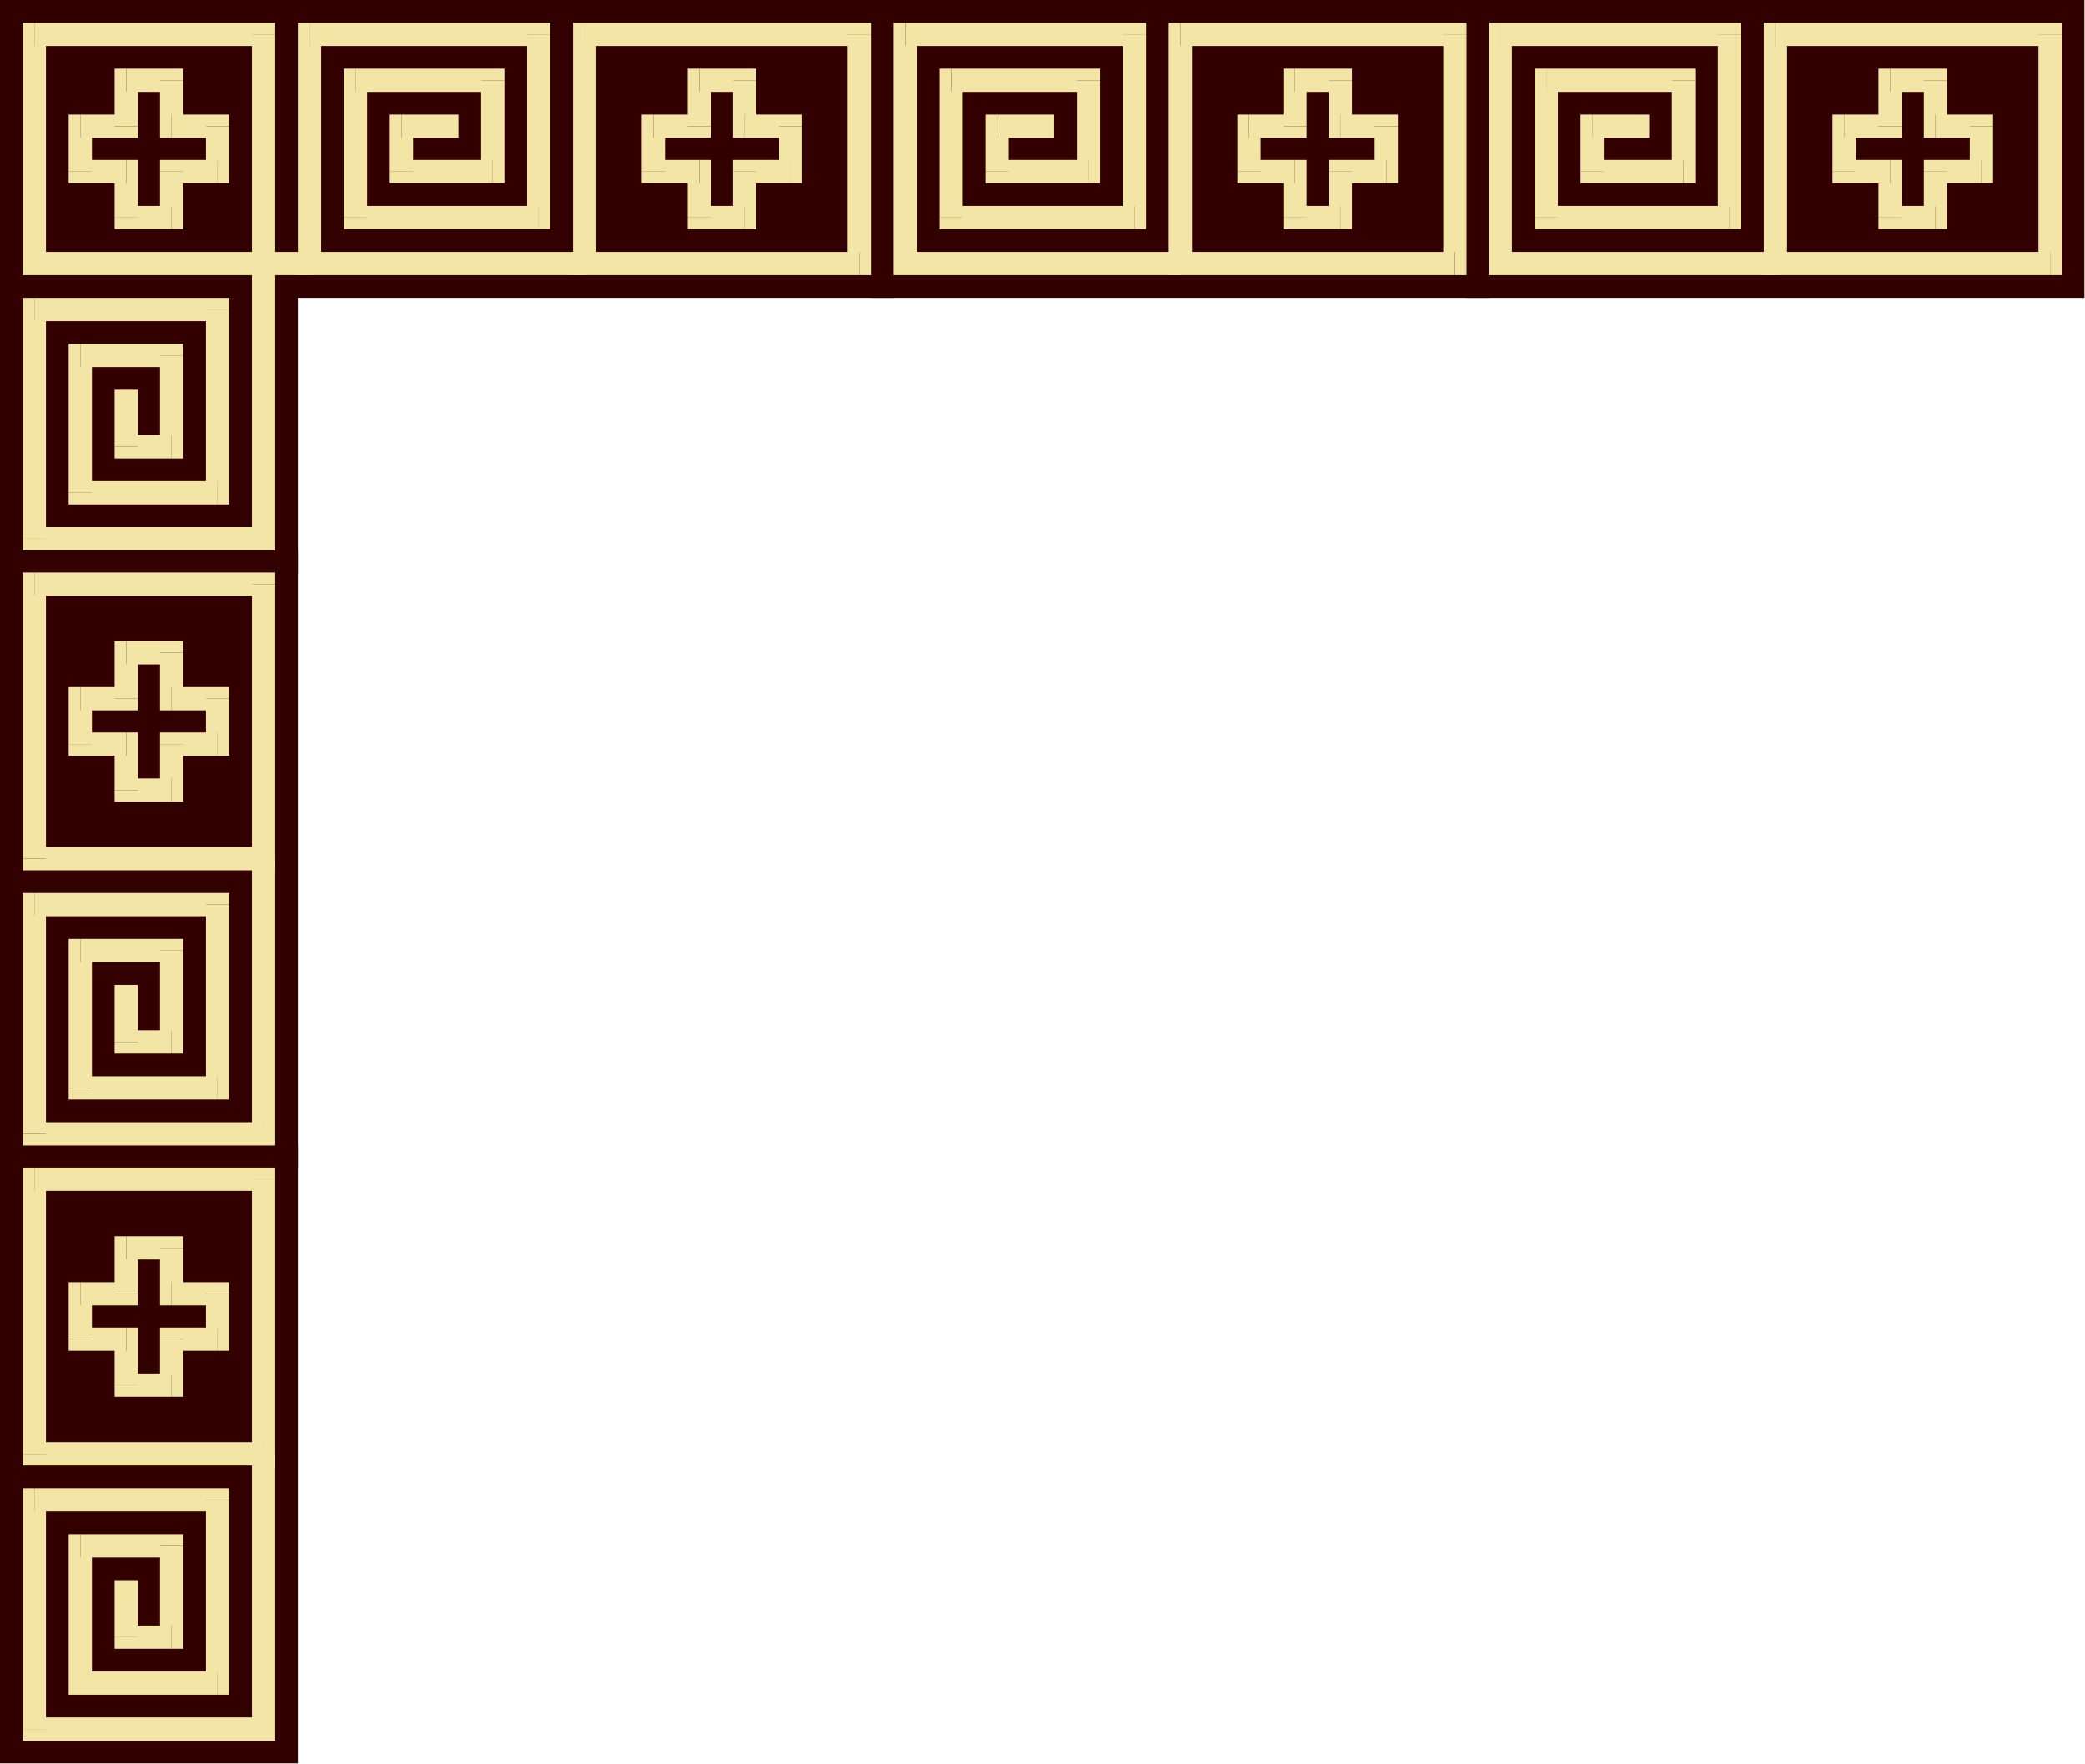 <?xml version="1.0" encoding="UTF-8" standalone="no"?>
<svg
   xmlns:dc="http://purl.org/dc/elements/1.1/"
   xmlns:cc="http://creativecommons.org/ns#"
   xmlns:rdf="http://www.w3.org/1999/02/22-rdf-syntax-ns#"
   xmlns:svg="http://www.w3.org/2000/svg"
   xmlns="http://www.w3.org/2000/svg"
   xmlns:sodipodi="http://sodipodi.sourceforge.net/DTD/sodipodi-0.dtd"
   xmlns:inkscape="http://www.inkscape.org/namespaces/inkscape"
   version="1.0"
   width="91.034mm"
   height="77.013mm"
   id="svg343"
   sodipodi:docname="BBL00176.WMF">
  <sodipodi:namedview
     pagecolor="#ffffff"
     bordercolor="#666666"
     borderopacity="1"
     objecttolerance="10"
     gridtolerance="10"
     guidetolerance="10"
     inkscape:pageopacity="0"
     inkscape:pageshadow="2"
     inkscape:window-width="640"
     inkscape:window-height="480"
     id="namedview345" />
  <defs
     id="defs3">
    <pattern
       id="WMFhbasepattern"
       patternUnits="userSpaceOnUse"
       width="6"
       height="6"
       x="0"
       y="0" />
  </defs>
  <path
     style="fill:#330000;fill-rule:evenodd;fill-opacity:1;stroke:none;"
     d="  M 45.408,0   L 147.456,0   L 147.456,49.152   L 45.408,49.152   L 45.408,0  z "
     id="path5" />
  <path
     style="fill:#330000;fill-rule:evenodd;fill-opacity:1;stroke:none;"
     d="  M 143.712,0   L 245.76,0   L 245.76,49.152   L 143.712,49.152   L 143.712,0  z "
     id="path7" />
  <path
     style="fill:#330000;fill-rule:evenodd;fill-opacity:1;stroke:none;"
     d="  M 241.92,0   L 343.968,0   L 343.968,49.152   L 241.92,49.152   L 241.92,0  z "
     id="path9" />
  <path
     style="fill:#330000;fill-rule:evenodd;fill-opacity:1;stroke:none;"
     d="  M 0,290.976   L 0,188.928   L 49.152,188.928   L 49.152,290.976   L 0,290.976  z "
     id="path11" />
  <path
     style="fill:#330000;fill-rule:evenodd;fill-opacity:1;stroke:none;"
     d="  M 0,192.768   L 0,90.72   L 49.152,90.72   L 49.152,192.768   L 0,192.768  z "
     id="path13" />
  <path
     style="fill:#330000;fill-rule:evenodd;fill-opacity:1;stroke:none;"
     d="  M 0,94.56   L 0,0   L 49.152,0   L 49.152,94.56   L 0,94.56  z "
     id="path15" />
  <path
     style="fill:#f2e5a5;fill-rule:nonzero;fill-opacity:1;stroke:none;"
     d="  M 49.152,43.488   L 51.072,45.408   L 96.48,45.408   L 96.48,41.568   L 51.072,41.568   L 52.992,43.488   L 49.152,43.488   L 49.152,45.408   L 51.072,45.408  z "
     id="path17" />
  <path
     style="fill:#f2e5a5;fill-rule:nonzero;fill-opacity:1;stroke:none;"
     d="  M 51.072,3.744   L 49.152,5.664   L 49.152,43.488   L 52.992,43.488   L 52.992,5.664   L 51.072,7.584   L 51.072,3.744   L 49.152,3.744   L 49.152,5.664  z "
     id="path19" />
  <path
     style="fill:#f2e5a5;fill-rule:nonzero;fill-opacity:1;stroke:none;"
     d="  M 90.816,5.664   L 88.896,3.744   L 51.072,3.744   L 51.072,7.584   L 88.896,7.584   L 86.976,5.664   L 90.816,5.664   L 90.816,3.744   L 88.896,3.744  z "
     id="path21" />
  <path
     style="fill:#f2e5a5;fill-rule:nonzero;fill-opacity:1;stroke:none;"
     d="  M 88.896,37.824   L 90.816,35.904   L 90.816,5.664   L 86.976,5.664   L 86.976,35.904   L 88.896,33.984   L 88.896,37.824   L 90.816,37.824   L 90.816,35.904  z "
     id="path23" />
  <path
     style="fill:#f2e5a5;fill-rule:nonzero;fill-opacity:1;stroke:none;"
     d="  M 56.736,35.904   L 58.656,37.824   L 88.896,37.824   L 88.896,33.984   L 58.656,33.984   L 60.576,35.904   L 56.736,35.904   L 56.736,37.824   L 58.656,37.824  z "
     id="path25" />
  <path
     style="fill:#f2e5a5;fill-rule:nonzero;fill-opacity:1;stroke:none;"
     d="  M 58.656,11.328   L 56.736,13.248   L 56.736,35.904   L 60.576,35.904   L 60.576,13.248   L 58.656,15.168   L 58.656,11.328   L 56.736,11.328   L 56.736,13.248  z "
     id="path27" />
  <path
     style="fill:#f2e5a5;fill-rule:nonzero;fill-opacity:1;stroke:none;"
     d="  M 83.232,13.248   L 81.312,11.328   L 58.656,11.328   L 58.656,15.168   L 81.312,15.168   L 79.392,13.248   L 83.232,13.248   L 83.232,11.328   L 81.312,11.328  z "
     id="path29" />
  <path
     style="fill:#f2e5a5;fill-rule:nonzero;fill-opacity:1;stroke:none;"
     d="  M 81.312,30.24   L 83.232,28.32   L 83.232,13.248   L 79.392,13.248   L 79.392,28.32   L 81.312,26.4   L 81.312,30.24   L 83.232,30.24   L 83.232,28.32  z "
     id="path31" />
  <path
     style="fill:#f2e5a5;fill-rule:nonzero;fill-opacity:1;stroke:none;"
     d="  M 64.32,28.32   L 66.24,30.24   L 81.312,30.24   L 81.312,26.4   L 66.24,26.4   L 68.16,28.32   L 64.32,28.32   L 64.32,30.24   L 66.24,30.24  z "
     id="path33" />
  <path
     style="fill:#f2e5a5;fill-rule:nonzero;fill-opacity:1;stroke:none;"
     d="  M 66.24,18.912   L 64.32,20.832   L 64.32,28.32   L 68.16,28.32   L 68.16,20.832   L 66.24,22.752   L 66.24,18.912   L 64.32,18.912   L 64.32,20.832  z "
     id="path35" />
  <path
     style="fill:#f2e5a5;fill-rule:nonzero;fill-opacity:1;stroke:none;"
     d="  M 75.648,20.832   L 75.648,18.912   L 66.24,18.912   L 66.24,22.752   L 75.648,22.752   L 75.648,20.832  z "
     id="path37" />
  <path
     style="fill:#f2e5a5;fill-rule:nonzero;fill-opacity:1;stroke:none;"
     d="  M 143.712,5.664   L 141.792,3.744   L 96.48,3.744   L 96.48,7.584   L 141.792,7.584   L 139.872,5.664   L 143.712,5.664   L 143.712,3.744   L 141.792,3.744  z "
     id="path39" />
  <path
     style="fill:#f2e5a5;fill-rule:nonzero;fill-opacity:1;stroke:none;"
     d="  M 141.792,45.408   L 143.712,43.488   L 143.712,5.664   L 139.872,5.664   L 139.872,43.488   L 141.792,41.568   L 141.792,45.408   L 143.712,45.408   L 143.712,43.488  z "
     id="path41" />
  <path
     style="fill:#f2e5a5;fill-rule:nonzero;fill-opacity:1;stroke:none;"
     d="  M 94.56,43.488   L 96.48,45.408   L 141.792,45.408   L 141.792,41.568   L 96.48,41.568   L 98.4,43.488   L 94.56,43.488   L 94.56,45.408   L 96.48,45.408  z "
     id="path43" />
  <path
     style="fill:#f2e5a5;fill-rule:nonzero;fill-opacity:1;stroke:none;"
     d="  M 96.48,3.744   L 94.56,5.664   L 94.56,43.488   L 98.4,43.488   L 98.4,5.664   L 96.48,7.584   L 96.48,3.744   L 94.56,3.744   L 94.56,5.664  z "
     id="path45" />
  <path
     style="fill:#f2e5a5;fill-rule:nonzero;fill-opacity:1;stroke:none;"
     d="  M 113.472,35.904   L 115.392,37.824   L 122.88,37.824   L 122.88,33.984   L 115.392,33.984   L 117.312,35.904   L 113.472,35.904   L 113.472,37.824   L 115.392,37.824  z "
     id="path47" />
  <path
     style="fill:#f2e5a5;fill-rule:nonzero;fill-opacity:1;stroke:none;"
     d="  M 115.392,30.24   L 113.472,28.32   L 113.472,35.904   L 117.312,35.904   L 117.312,28.32   L 115.392,26.4   L 117.312,28.32   L 117.312,26.4   L 115.392,26.4  z "
     id="path49" />
  <path
     style="fill:#f2e5a5;fill-rule:nonzero;fill-opacity:1;stroke:none;"
     d="  M 105.888,28.32   L 107.808,30.24   L 115.392,30.24   L 115.392,26.4   L 107.808,26.4   L 109.728,28.32   L 105.888,28.32   L 105.888,30.24   L 107.808,30.24  z "
     id="path51" />
  <path
     style="fill:#f2e5a5;fill-rule:nonzero;fill-opacity:1;stroke:none;"
     d="  M 107.808,18.912   L 105.888,20.832   L 105.888,28.32   L 109.728,28.32   L 109.728,20.832   L 107.808,22.752   L 107.808,18.912   L 105.888,18.912   L 105.888,20.832  z "
     id="path53" />
  <path
     style="fill:#f2e5a5;fill-rule:nonzero;fill-opacity:1;stroke:none;"
     d="  M 113.472,20.832   L 115.392,18.912   L 107.808,18.912   L 107.808,22.752   L 115.392,22.752   L 117.312,20.832   L 115.392,22.752   L 117.312,22.752   L 117.312,20.832  z "
     id="path55" />
  <path
     style="fill:#f2e5a5;fill-rule:nonzero;fill-opacity:1;stroke:none;"
     d="  M 115.392,11.328   L 113.472,13.248   L 113.472,20.832   L 117.312,20.832   L 117.312,13.248   L 115.392,15.168   L 115.392,11.328   L 113.472,11.328   L 113.472,13.248  z "
     id="path57" />
  <path
     style="fill:#f2e5a5;fill-rule:nonzero;fill-opacity:1;stroke:none;"
     d="  M 124.8,13.248   L 122.88,11.328   L 115.392,11.328   L 115.392,15.168   L 122.88,15.168   L 120.96,13.248   L 124.8,13.248   L 124.8,11.328   L 122.88,11.328  z "
     id="path59" />
  <path
     style="fill:#f2e5a5;fill-rule:nonzero;fill-opacity:1;stroke:none;"
     d="  M 122.88,18.912   L 124.8,20.832   L 124.8,13.248   L 120.96,13.248   L 120.96,20.832   L 122.88,22.752   L 120.96,20.832   L 120.96,22.752   L 122.88,22.752  z "
     id="path61" />
  <path
     style="fill:#f2e5a5;fill-rule:nonzero;fill-opacity:1;stroke:none;"
     d="  M 132.384,20.832   L 130.464,18.912   L 122.88,18.912   L 122.88,22.752   L 130.464,22.752   L 128.544,20.832   L 132.384,20.832   L 132.384,18.912   L 130.464,18.912  z "
     id="path63" />
  <path
     style="fill:#f2e5a5;fill-rule:nonzero;fill-opacity:1;stroke:none;"
     d="  M 130.464,30.24   L 132.384,28.32   L 132.384,20.832   L 128.544,20.832   L 128.544,28.32   L 130.464,26.4   L 130.464,30.24   L 132.384,30.24   L 132.384,28.32  z "
     id="path65" />
  <path
     style="fill:#f2e5a5;fill-rule:nonzero;fill-opacity:1;stroke:none;"
     d="  M 124.8,28.32   L 122.88,30.24   L 130.464,30.24   L 130.464,26.4   L 122.88,26.4   L 120.96,28.32   L 122.88,26.4   L 120.96,26.4   L 120.96,28.32  z "
     id="path67" />
  <path
     style="fill:#f2e5a5;fill-rule:nonzero;fill-opacity:1;stroke:none;"
     d="  M 122.88,37.824   L 124.8,35.904   L 124.8,28.32   L 120.96,28.32   L 120.96,35.904   L 122.88,33.984   L 122.88,37.824   L 124.8,37.824   L 124.8,35.904  z "
     id="path69" />
  <path
     style="fill:#f2e5a5;fill-rule:nonzero;fill-opacity:1;stroke:none;"
     d="  M 147.456,43.488   L 149.376,45.408   L 194.784,45.408   L 194.784,41.568   L 149.376,41.568   L 151.296,43.488   L 147.456,43.488   L 147.456,45.408   L 149.376,45.408  z "
     id="path71" />
  <path
     style="fill:#f2e5a5;fill-rule:nonzero;fill-opacity:1;stroke:none;"
     d="  M 149.376,3.744   L 147.456,5.664   L 147.456,43.488   L 151.296,43.488   L 151.296,5.664   L 149.376,7.584   L 149.376,3.744   L 147.456,3.744   L 147.456,5.664  z "
     id="path73" />
  <path
     style="fill:#f2e5a5;fill-rule:nonzero;fill-opacity:1;stroke:none;"
     d="  M 189.12,5.664   L 187.2,3.744   L 149.376,3.744   L 149.376,7.584   L 187.2,7.584   L 185.28,5.664   L 189.12,5.664   L 189.12,3.744   L 187.2,3.744  z "
     id="path75" />
  <path
     style="fill:#f2e5a5;fill-rule:nonzero;fill-opacity:1;stroke:none;"
     d="  M 187.2,37.824   L 189.12,35.904   L 189.12,5.664   L 185.28,5.664   L 185.28,35.904   L 187.2,33.984   L 187.2,37.824   L 189.12,37.824   L 189.12,35.904  z "
     id="path77" />
  <path
     style="fill:#f2e5a5;fill-rule:nonzero;fill-opacity:1;stroke:none;"
     d="  M 155.04,35.904   L 156.96,37.824   L 187.2,37.824   L 187.2,33.984   L 156.96,33.984   L 158.88,35.904   L 155.04,35.904   L 155.04,37.824   L 156.96,37.824  z "
     id="path79" />
  <path
     style="fill:#f2e5a5;fill-rule:nonzero;fill-opacity:1;stroke:none;"
     d="  M 156.96,11.328   L 155.04,13.248   L 155.04,35.904   L 158.88,35.904   L 158.88,13.248   L 156.96,15.168   L 156.96,11.328   L 155.04,11.328   L 155.04,13.248  z "
     id="path81" />
  <path
     style="fill:#f2e5a5;fill-rule:nonzero;fill-opacity:1;stroke:none;"
     d="  M 181.536,13.248   L 179.616,11.328   L 156.96,11.328   L 156.96,15.168   L 179.616,15.168   L 177.696,13.248   L 181.536,13.248   L 181.536,11.328   L 179.616,11.328  z "
     id="path83" />
  <path
     style="fill:#f2e5a5;fill-rule:nonzero;fill-opacity:1;stroke:none;"
     d="  M 179.616,30.24   L 181.536,28.32   L 181.536,13.248   L 177.696,13.248   L 177.696,28.32   L 179.616,26.4   L 179.616,30.24   L 181.536,30.24   L 181.536,28.32  z "
     id="path85" />
  <path
     style="fill:#f2e5a5;fill-rule:nonzero;fill-opacity:1;stroke:none;"
     d="  M 162.624,28.32   L 164.544,30.24   L 179.616,30.24   L 179.616,26.4   L 164.544,26.4   L 166.464,28.32   L 162.624,28.32   L 162.624,30.24   L 164.544,30.24  z "
     id="path87" />
  <path
     style="fill:#f2e5a5;fill-rule:nonzero;fill-opacity:1;stroke:none;"
     d="  M 164.544,18.912   L 162.624,20.832   L 162.624,28.32   L 166.464,28.32   L 166.464,20.832   L 164.544,22.752   L 164.544,18.912   L 162.624,18.912   L 162.624,20.832  z "
     id="path89" />
  <path
     style="fill:#f2e5a5;fill-rule:nonzero;fill-opacity:1;stroke:none;"
     d="  M 173.952,20.832   L 173.952,18.912   L 164.544,18.912   L 164.544,22.752   L 173.952,22.752   L 173.952,20.832  z "
     id="path91" />
  <path
     style="fill:#f2e5a5;fill-rule:nonzero;fill-opacity:1;stroke:none;"
     d="  M 242.016,5.664   L 240.096,3.744   L 194.784,3.744   L 194.784,7.584   L 240.096,7.584   L 238.176,5.664   L 242.016,5.664   L 242.016,3.744   L 240.096,3.744  z "
     id="path93" />
  <path
     style="fill:#f2e5a5;fill-rule:nonzero;fill-opacity:1;stroke:none;"
     d="  M 240.096,45.408   L 242.016,43.488   L 242.016,5.664   L 238.176,5.664   L 238.176,43.488   L 240.096,41.568   L 240.096,45.408   L 242.016,45.408   L 242.016,43.488  z "
     id="path95" />
  <path
     style="fill:#f2e5a5;fill-rule:nonzero;fill-opacity:1;stroke:none;"
     d="  M 192.864,43.488   L 194.784,45.408   L 240.096,45.408   L 240.096,41.568   L 194.784,41.568   L 196.704,43.488   L 192.864,43.488   L 192.864,45.408   L 194.784,45.408  z "
     id="path97" />
  <path
     style="fill:#f2e5a5;fill-rule:nonzero;fill-opacity:1;stroke:none;"
     d="  M 194.784,3.744   L 192.864,5.664   L 192.864,43.488   L 196.704,43.488   L 196.704,5.664   L 194.784,7.584   L 194.784,3.744   L 192.864,3.744   L 192.864,5.664  z "
     id="path99" />
  <path
     style="fill:#f2e5a5;fill-rule:nonzero;fill-opacity:1;stroke:none;"
     d="  M 211.776,35.904   L 213.696,37.824   L 221.184,37.824   L 221.184,33.984   L 213.696,33.984   L 215.616,35.904   L 211.776,35.904   L 211.776,37.824   L 213.696,37.824  z "
     id="path101" />
  <path
     style="fill:#f2e5a5;fill-rule:nonzero;fill-opacity:1;stroke:none;"
     d="  M 213.696,30.24   L 211.776,28.32   L 211.776,35.904   L 215.616,35.904   L 215.616,28.32   L 213.696,26.4   L 215.616,28.32   L 215.616,26.4   L 213.696,26.4  z "
     id="path103" />
  <path
     style="fill:#f2e5a5;fill-rule:nonzero;fill-opacity:1;stroke:none;"
     d="  M 204.192,28.32   L 206.112,30.24   L 213.696,30.24   L 213.696,26.4   L 206.112,26.4   L 208.032,28.32   L 204.192,28.32   L 204.192,30.24   L 206.112,30.24  z "
     id="path105" />
  <path
     style="fill:#f2e5a5;fill-rule:nonzero;fill-opacity:1;stroke:none;"
     d="  M 206.112,18.912   L 204.192,20.832   L 204.192,28.32   L 208.032,28.32   L 208.032,20.832   L 206.112,22.752   L 206.112,18.912   L 204.192,18.912   L 204.192,20.832  z "
     id="path107" />
  <path
     style="fill:#f2e5a5;fill-rule:nonzero;fill-opacity:1;stroke:none;"
     d="  M 211.776,20.832   L 213.696,18.912   L 206.112,18.912   L 206.112,22.752   L 213.696,22.752   L 215.616,20.832   L 213.696,22.752   L 215.616,22.752   L 215.616,20.832  z "
     id="path109" />
  <path
     style="fill:#f2e5a5;fill-rule:nonzero;fill-opacity:1;stroke:none;"
     d="  M 213.696,11.328   L 211.776,13.248   L 211.776,20.832   L 215.616,20.832   L 215.616,13.248   L 213.696,15.168   L 213.696,11.328   L 211.776,11.328   L 211.776,13.248  z "
     id="path111" />
  <path
     style="fill:#f2e5a5;fill-rule:nonzero;fill-opacity:1;stroke:none;"
     d="  M 223.104,13.248   L 221.184,11.328   L 213.696,11.328   L 213.696,15.168   L 221.184,15.168   L 219.264,13.248   L 223.104,13.248   L 223.104,11.328   L 221.184,11.328  z "
     id="path113" />
  <path
     style="fill:#f2e5a5;fill-rule:nonzero;fill-opacity:1;stroke:none;"
     d="  M 221.184,18.912   L 223.104,20.832   L 223.104,13.248   L 219.264,13.248   L 219.264,20.832   L 221.184,22.752   L 219.264,20.832   L 219.264,22.752   L 221.184,22.752  z "
     id="path115" />
  <path
     style="fill:#f2e5a5;fill-rule:nonzero;fill-opacity:1;stroke:none;"
     d="  M 230.688,20.832   L 228.768,18.912   L 221.184,18.912   L 221.184,22.752   L 228.768,22.752   L 226.848,20.832   L 230.688,20.832   L 230.688,18.912   L 228.768,18.912  z "
     id="path117" />
  <path
     style="fill:#f2e5a5;fill-rule:nonzero;fill-opacity:1;stroke:none;"
     d="  M 228.768,30.24   L 230.688,28.32   L 230.688,20.832   L 226.848,20.832   L 226.848,28.32   L 228.768,26.4   L 228.768,30.24   L 230.688,30.24   L 230.688,28.32  z "
     id="path119" />
  <path
     style="fill:#f2e5a5;fill-rule:nonzero;fill-opacity:1;stroke:none;"
     d="  M 223.104,28.32   L 221.184,30.24   L 228.768,30.24   L 228.768,26.4   L 221.184,26.4   L 219.264,28.32   L 221.184,26.4   L 219.264,26.4   L 219.264,28.32  z "
     id="path121" />
  <path
     style="fill:#f2e5a5;fill-rule:nonzero;fill-opacity:1;stroke:none;"
     d="  M 221.184,37.824   L 223.104,35.904   L 223.104,28.32   L 219.264,28.32   L 219.264,35.904   L 221.184,33.984   L 221.184,37.824   L 223.104,37.824   L 223.104,35.904  z "
     id="path123" />
  <path
     style="fill:#f2e5a5;fill-rule:nonzero;fill-opacity:1;stroke:none;"
     d="  M 245.664,43.488   L 247.584,45.408   L 292.992,45.408   L 292.992,41.568   L 247.584,41.568   L 249.504,43.488   L 245.664,43.488   L 245.664,45.408   L 247.584,45.408  z "
     id="path125" />
  <path
     style="fill:#f2e5a5;fill-rule:nonzero;fill-opacity:1;stroke:none;"
     d="  M 247.584,3.744   L 245.664,5.664   L 245.664,43.488   L 249.504,43.488   L 249.504,5.664   L 247.584,7.584   L 247.584,3.744   L 245.664,3.744   L 245.664,5.664  z "
     id="path127" />
  <path
     style="fill:#f2e5a5;fill-rule:nonzero;fill-opacity:1;stroke:none;"
     d="  M 287.328,5.664   L 285.408,3.744   L 247.584,3.744   L 247.584,7.584   L 285.408,7.584   L 283.488,5.664   L 287.328,5.664   L 287.328,3.744   L 285.408,3.744  z "
     id="path129" />
  <path
     style="fill:#f2e5a5;fill-rule:nonzero;fill-opacity:1;stroke:none;"
     d="  M 285.408,37.824   L 287.328,35.904   L 287.328,5.664   L 283.488,5.664   L 283.488,35.904   L 285.408,33.984   L 285.408,37.824   L 287.328,37.824   L 287.328,35.904  z "
     id="path131" />
  <path
     style="fill:#f2e5a5;fill-rule:nonzero;fill-opacity:1;stroke:none;"
     d="  M 253.248,35.904   L 255.168,37.824   L 285.408,37.824   L 285.408,33.984   L 255.168,33.984   L 257.088,35.904   L 253.248,35.904   L 253.248,37.824   L 255.168,37.824  z "
     id="path133" />
  <path
     style="fill:#f2e5a5;fill-rule:nonzero;fill-opacity:1;stroke:none;"
     d="  M 255.168,11.328   L 253.248,13.248   L 253.248,35.904   L 257.088,35.904   L 257.088,13.248   L 255.168,15.168   L 255.168,11.328   L 253.248,11.328   L 253.248,13.248  z "
     id="path135" />
  <path
     style="fill:#f2e5a5;fill-rule:nonzero;fill-opacity:1;stroke:none;"
     d="  M 279.744,13.248   L 277.824,11.328   L 255.168,11.328   L 255.168,15.168   L 277.824,15.168   L 275.904,13.248   L 279.744,13.248   L 279.744,11.328   L 277.824,11.328  z "
     id="path137" />
  <path
     style="fill:#f2e5a5;fill-rule:nonzero;fill-opacity:1;stroke:none;"
     d="  M 277.824,30.24   L 279.744,28.32   L 279.744,13.248   L 275.904,13.248   L 275.904,28.32   L 277.824,26.4   L 277.824,30.24   L 279.744,30.24   L 279.744,28.32  z "
     id="path139" />
  <path
     style="fill:#f2e5a5;fill-rule:nonzero;fill-opacity:1;stroke:none;"
     d="  M 260.832,28.32   L 262.752,30.24   L 277.824,30.24   L 277.824,26.4   L 262.752,26.4   L 264.672,28.32   L 260.832,28.32   L 260.832,30.24   L 262.752,30.24  z "
     id="path141" />
  <path
     style="fill:#f2e5a5;fill-rule:nonzero;fill-opacity:1;stroke:none;"
     d="  M 262.752,18.912   L 260.832,20.832   L 260.832,28.32   L 264.672,28.32   L 264.672,20.832   L 262.752,22.752   L 262.752,18.912   L 260.832,18.912   L 260.832,20.832  z "
     id="path143" />
  <path
     style="fill:#f2e5a5;fill-rule:nonzero;fill-opacity:1;stroke:none;"
     d="  M 272.16,20.832   L 272.16,18.912   L 262.752,18.912   L 262.752,22.752   L 272.16,22.752   L 272.16,20.832  z "
     id="path145" />
  <path
     style="fill:#f2e5a5;fill-rule:nonzero;fill-opacity:1;stroke:none;"
     d="  M 340.224,5.664   L 338.304,3.744   L 292.992,3.744   L 292.992,7.584   L 338.304,7.584   L 336.384,5.664   L 340.224,5.664   L 340.224,3.744   L 338.304,3.744  z "
     id="path147" />
  <path
     style="fill:#f2e5a5;fill-rule:nonzero;fill-opacity:1;stroke:none;"
     d="  M 338.304,45.408   L 340.224,43.488   L 340.224,5.664   L 336.384,5.664   L 336.384,43.488   L 338.304,41.568   L 338.304,45.408   L 340.224,45.408   L 340.224,43.488  z "
     id="path149" />
  <path
     style="fill:#f2e5a5;fill-rule:nonzero;fill-opacity:1;stroke:none;"
     d="  M 291.072,43.488   L 292.992,45.408   L 338.304,45.408   L 338.304,41.568   L 292.992,41.568   L 294.912,43.488   L 291.072,43.488   L 291.072,45.408   L 292.992,45.408  z "
     id="path151" />
  <path
     style="fill:#f2e5a5;fill-rule:nonzero;fill-opacity:1;stroke:none;"
     d="  M 292.992,3.744   L 291.072,5.664   L 291.072,43.488   L 294.912,43.488   L 294.912,5.664   L 292.992,7.584   L 292.992,3.744   L 291.072,3.744   L 291.072,5.664  z "
     id="path153" />
  <path
     style="fill:#f2e5a5;fill-rule:nonzero;fill-opacity:1;stroke:none;"
     d="  M 309.984,35.904   L 311.904,37.824   L 319.392,37.824   L 319.392,33.984   L 311.904,33.984   L 313.824,35.904   L 309.984,35.904   L 309.984,37.824   L 311.904,37.824  z "
     id="path155" />
  <path
     style="fill:#f2e5a5;fill-rule:nonzero;fill-opacity:1;stroke:none;"
     d="  M 311.904,30.24   L 309.984,28.32   L 309.984,35.904   L 313.824,35.904   L 313.824,28.32   L 311.904,26.4   L 313.824,28.32   L 313.824,26.4   L 311.904,26.4  z "
     id="path157" />
  <path
     style="fill:#f2e5a5;fill-rule:nonzero;fill-opacity:1;stroke:none;"
     d="  M 302.4,28.32   L 304.32,30.24   L 311.904,30.24   L 311.904,26.4   L 304.32,26.4   L 306.24,28.32   L 302.4,28.32   L 302.4,30.24   L 304.32,30.24  z "
     id="path159" />
  <path
     style="fill:#f2e5a5;fill-rule:nonzero;fill-opacity:1;stroke:none;"
     d="  M 304.32,18.912   L 302.4,20.832   L 302.4,28.32   L 306.24,28.32   L 306.24,20.832   L 304.32,22.752   L 304.32,18.912   L 302.4,18.912   L 302.4,20.832  z "
     id="path161" />
  <path
     style="fill:#f2e5a5;fill-rule:nonzero;fill-opacity:1;stroke:none;"
     d="  M 309.984,20.832   L 311.904,18.912   L 304.32,18.912   L 304.32,22.752   L 311.904,22.752   L 313.824,20.832   L 311.904,22.752   L 313.824,22.752   L 313.824,20.832  z "
     id="path163" />
  <path
     style="fill:#f2e5a5;fill-rule:nonzero;fill-opacity:1;stroke:none;"
     d="  M 311.904,11.328   L 309.984,13.248   L 309.984,20.832   L 313.824,20.832   L 313.824,13.248   L 311.904,15.168   L 311.904,11.328   L 309.984,11.328   L 309.984,13.248  z "
     id="path165" />
  <path
     style="fill:#f2e5a5;fill-rule:nonzero;fill-opacity:1;stroke:none;"
     d="  M 321.312,13.248   L 319.392,11.328   L 311.904,11.328   L 311.904,15.168   L 319.392,15.168   L 317.472,13.248   L 321.312,13.248   L 321.312,11.328   L 319.392,11.328  z "
     id="path167" />
  <path
     style="fill:#f2e5a5;fill-rule:nonzero;fill-opacity:1;stroke:none;"
     d="  M 319.392,18.912   L 321.312,20.832   L 321.312,13.248   L 317.472,13.248   L 317.472,20.832   L 319.392,22.752   L 317.472,20.832   L 317.472,22.752   L 319.392,22.752  z "
     id="path169" />
  <path
     style="fill:#f2e5a5;fill-rule:nonzero;fill-opacity:1;stroke:none;"
     d="  M 328.896,20.832   L 326.976,18.912   L 319.392,18.912   L 319.392,22.752   L 326.976,22.752   L 325.056,20.832   L 328.896,20.832   L 328.896,18.912   L 326.976,18.912  z "
     id="path171" />
  <path
     style="fill:#f2e5a5;fill-rule:nonzero;fill-opacity:1;stroke:none;"
     d="  M 326.976,30.24   L 328.896,28.32   L 328.896,20.832   L 325.056,20.832   L 325.056,28.32   L 326.976,26.4   L 326.976,30.24   L 328.896,30.24   L 328.896,28.32  z "
     id="path173" />
  <path
     style="fill:#f2e5a5;fill-rule:nonzero;fill-opacity:1;stroke:none;"
     d="  M 321.312,28.32   L 319.392,30.24   L 326.976,30.24   L 326.976,26.4   L 319.392,26.4   L 317.472,28.32   L 319.392,26.4   L 317.472,26.4   L 317.472,28.32  z "
     id="path175" />
  <path
     style="fill:#f2e5a5;fill-rule:nonzero;fill-opacity:1;stroke:none;"
     d="  M 319.392,37.824   L 321.312,35.904   L 321.312,28.32   L 317.472,28.32   L 317.472,35.904   L 319.392,33.984   L 319.392,37.824   L 321.312,37.824   L 321.312,35.904  z "
     id="path177" />
  <path
     style="fill:#f2e5a5;fill-rule:nonzero;fill-opacity:1;stroke:none;"
     d="  M 43.488,287.232   L 45.408,285.312   L 45.408,239.904   L 41.568,239.904   L 41.568,285.312   L 43.488,283.392   L 43.488,287.232   L 45.408,287.232   L 45.408,285.312  z "
     id="path179" />
  <path
     style="fill:#f2e5a5;fill-rule:nonzero;fill-opacity:1;stroke:none;"
     d="  M 3.744,285.312   L 5.664,287.232   L 43.488,287.232   L 43.488,283.392   L 5.664,283.392   L 7.584,285.312   L 3.744,285.312   L 3.744,287.232   L 5.664,287.232  z "
     id="path181" />
  <path
     style="fill:#f2e5a5;fill-rule:nonzero;fill-opacity:1;stroke:none;"
     d="  M 5.664,245.568   L 3.744,247.488   L 3.744,285.312   L 7.584,285.312   L 7.584,247.488   L 5.664,249.408   L 5.664,245.568   L 3.744,245.568   L 3.744,247.488  z "
     id="path183" />
  <path
     style="fill:#f2e5a5;fill-rule:nonzero;fill-opacity:1;stroke:none;"
     d="  M 37.824,247.488   L 35.904,245.568   L 5.664,245.568   L 5.664,249.408   L 35.904,249.408   L 33.984,247.488   L 37.824,247.488   L 37.824,245.568   L 35.904,245.568  z "
     id="path185" />
  <path
     style="fill:#f2e5a5;fill-rule:nonzero;fill-opacity:1;stroke:none;"
     d="  M 35.904,279.648   L 37.824,277.728   L 37.824,247.488   L 33.984,247.488   L 33.984,277.728   L 35.904,275.808   L 35.904,279.648   L 37.824,279.648   L 37.824,277.728  z "
     id="path187" />
  <path
     style="fill:#f2e5a5;fill-rule:nonzero;fill-opacity:1;stroke:none;"
     d="  M 11.328,277.728   L 13.248,279.648   L 35.904,279.648   L 35.904,275.808   L 13.248,275.808   L 15.168,277.728   L 11.328,277.728   L 11.328,279.648   L 13.248,279.648  z "
     id="path189" />
  <path
     style="fill:#f2e5a5;fill-rule:nonzero;fill-opacity:1;stroke:none;"
     d="  M 13.248,253.152   L 11.328,255.072   L 11.328,277.728   L 15.168,277.728   L 15.168,255.072   L 13.248,256.992   L 13.248,253.152   L 11.328,253.152   L 11.328,255.072  z "
     id="path191" />
  <path
     style="fill:#f2e5a5;fill-rule:nonzero;fill-opacity:1;stroke:none;"
     d="  M 30.24,255.072   L 28.32,253.152   L 13.248,253.152   L 13.248,256.992   L 28.32,256.992   L 26.4,255.072   L 30.24,255.072   L 30.24,253.152   L 28.32,253.152  z "
     id="path193" />
  <path
     style="fill:#f2e5a5;fill-rule:nonzero;fill-opacity:1;stroke:none;"
     d="  M 28.32,272.064   L 30.24,270.144   L 30.24,255.072   L 26.4,255.072   L 26.4,270.144   L 28.32,268.224   L 28.32,272.064   L 30.24,272.064   L 30.24,270.144  z "
     id="path195" />
  <path
     style="fill:#f2e5a5;fill-rule:nonzero;fill-opacity:1;stroke:none;"
     d="  M 18.912,270.144   L 20.832,272.064   L 28.32,272.064   L 28.32,268.224   L 20.832,268.224   L 22.752,270.144   L 18.912,270.144   L 18.912,272.064   L 20.832,272.064  z "
     id="path197" />
  <path
     style="fill:#f2e5a5;fill-rule:nonzero;fill-opacity:1;stroke:none;"
     d="  M 20.832,260.736   L 18.912,260.736   L 18.912,270.144   L 22.752,270.144   L 22.752,260.736   L 20.832,260.736  z "
     id="path199" />
  <path
     style="fill:#f2e5a5;fill-rule:nonzero;fill-opacity:1;stroke:none;"
     d="  M 5.664,192.672   L 3.744,194.592   L 3.744,239.904   L 7.584,239.904   L 7.584,194.592   L 5.664,196.512   L 5.664,192.672   L 3.744,192.672   L 3.744,194.592  z "
     id="path201" />
  <path
     style="fill:#f2e5a5;fill-rule:nonzero;fill-opacity:1;stroke:none;"
     d="  M 45.408,194.592   L 43.488,192.672   L 5.664,192.672   L 5.664,196.512   L 43.488,196.512   L 41.568,194.592   L 45.408,194.592   L 45.408,192.672   L 43.488,192.672  z "
     id="path203" />
  <path
     style="fill:#f2e5a5;fill-rule:nonzero;fill-opacity:1;stroke:none;"
     d="  M 43.488,241.824   L 45.408,239.904   L 45.408,194.592   L 41.568,194.592   L 41.568,239.904   L 43.488,237.984   L 43.488,241.824   L 45.408,241.824   L 45.408,239.904  z "
     id="path205" />
  <path
     style="fill:#f2e5a5;fill-rule:nonzero;fill-opacity:1;stroke:none;"
     d="  M 3.744,239.904   L 5.664,241.824   L 43.488,241.824   L 43.488,237.984   L 5.664,237.984   L 7.584,239.904   L 3.744,239.904   L 3.744,241.824   L 5.664,241.824  z "
     id="path207" />
  <path
     style="fill:#f2e5a5;fill-rule:nonzero;fill-opacity:1;stroke:none;"
     d="  M 35.904,222.912   L 37.824,220.992   L 37.824,213.504   L 33.984,213.504   L 33.984,220.992   L 35.904,219.072   L 35.904,222.912   L 37.824,222.912   L 37.824,220.992  z "
     id="path209" />
  <path
     style="fill:#f2e5a5;fill-rule:nonzero;fill-opacity:1;stroke:none;"
     d="  M 30.24,220.992   L 28.32,222.912   L 35.904,222.912   L 35.904,219.072   L 28.32,219.072   L 26.4,220.992   L 28.32,219.072   L 26.4,219.072   L 26.4,220.992  z "
     id="path211" />
  <path
     style="fill:#f2e5a5;fill-rule:nonzero;fill-opacity:1;stroke:none;"
     d="  M 28.32,230.496   L 30.24,228.576   L 30.24,220.992   L 26.4,220.992   L 26.4,228.576   L 28.32,226.656   L 28.32,230.496   L 30.24,230.496   L 30.24,228.576  z "
     id="path213" />
  <path
     style="fill:#f2e5a5;fill-rule:nonzero;fill-opacity:1;stroke:none;"
     d="  M 18.912,228.576   L 20.832,230.496   L 28.32,230.496   L 28.32,226.656   L 20.832,226.656   L 22.752,228.576   L 18.912,228.576   L 18.912,230.496   L 20.832,230.496  z "
     id="path215" />
  <path
     style="fill:#f2e5a5;fill-rule:nonzero;fill-opacity:1;stroke:none;"
     d="  M 20.832,222.912   L 18.912,220.992   L 18.912,228.576   L 22.752,228.576   L 22.752,220.992   L 20.832,219.072   L 22.752,220.992   L 22.752,219.072   L 20.832,219.072  z "
     id="path217" />
  <path
     style="fill:#f2e5a5;fill-rule:nonzero;fill-opacity:1;stroke:none;"
     d="  M 11.328,220.992   L 13.248,222.912   L 20.832,222.912   L 20.832,219.072   L 13.248,219.072   L 15.168,220.992   L 11.328,220.992   L 11.328,222.912   L 13.248,222.912  z "
     id="path219" />
  <path
     style="fill:#f2e5a5;fill-rule:nonzero;fill-opacity:1;stroke:none;"
     d="  M 13.248,211.584   L 11.328,213.504   L 11.328,220.992   L 15.168,220.992   L 15.168,213.504   L 13.248,215.424   L 13.248,211.584   L 11.328,211.584   L 11.328,213.504  z "
     id="path221" />
  <path
     style="fill:#f2e5a5;fill-rule:nonzero;fill-opacity:1;stroke:none;"
     d="  M 18.912,213.504   L 20.832,211.584   L 13.248,211.584   L 13.248,215.424   L 20.832,215.424   L 22.752,213.504   L 20.832,215.424   L 22.752,215.424   L 22.752,213.504  z "
     id="path223" />
  <path
     style="fill:#f2e5a5;fill-rule:nonzero;fill-opacity:1;stroke:none;"
     d="  M 20.832,204   L 18.912,205.92   L 18.912,213.504   L 22.752,213.504   L 22.752,205.92   L 20.832,207.84   L 20.832,204   L 18.912,204   L 18.912,205.92  z "
     id="path225" />
  <path
     style="fill:#f2e5a5;fill-rule:nonzero;fill-opacity:1;stroke:none;"
     d="  M 30.24,205.92   L 28.32,204   L 20.832,204   L 20.832,207.84   L 28.32,207.84   L 26.4,205.92   L 30.24,205.92   L 30.24,204   L 28.32,204  z "
     id="path227" />
  <path
     style="fill:#f2e5a5;fill-rule:nonzero;fill-opacity:1;stroke:none;"
     d="  M 28.32,211.584   L 30.24,213.504   L 30.24,205.92   L 26.4,205.92   L 26.4,213.504   L 28.32,215.424   L 26.4,213.504   L 26.4,215.424   L 28.32,215.424  z "
     id="path229" />
  <path
     style="fill:#f2e5a5;fill-rule:nonzero;fill-opacity:1;stroke:none;"
     d="  M 37.824,213.504   L 35.904,211.584   L 28.32,211.584   L 28.32,215.424   L 35.904,215.424   L 33.984,213.504   L 37.824,213.504   L 37.824,211.584   L 35.904,211.584  z "
     id="path231" />
  <path
     style="fill:#f2e5a5;fill-rule:nonzero;fill-opacity:1;stroke:none;"
     d="  M 43.488,189.024   L 45.408,187.104   L 45.408,141.696   L 41.568,141.696   L 41.568,187.104   L 43.488,185.184   L 43.488,189.024   L 45.408,189.024   L 45.408,187.104  z "
     id="path233" />
  <path
     style="fill:#f2e5a5;fill-rule:nonzero;fill-opacity:1;stroke:none;"
     d="  M 3.744,187.104   L 5.664,189.024   L 43.488,189.024   L 43.488,185.184   L 5.664,185.184   L 7.584,187.104   L 3.744,187.104   L 3.744,189.024   L 5.664,189.024  z "
     id="path235" />
  <path
     style="fill:#f2e5a5;fill-rule:nonzero;fill-opacity:1;stroke:none;"
     d="  M 5.664,147.36   L 3.744,149.28   L 3.744,187.104   L 7.584,187.104   L 7.584,149.28   L 5.664,151.2   L 5.664,147.36   L 3.744,147.36   L 3.744,149.28  z "
     id="path237" />
  <path
     style="fill:#f2e5a5;fill-rule:nonzero;fill-opacity:1;stroke:none;"
     d="  M 37.824,149.28   L 35.904,147.36   L 5.664,147.36   L 5.664,151.2   L 35.904,151.2   L 33.984,149.28   L 37.824,149.28   L 37.824,147.36   L 35.904,147.36  z "
     id="path239" />
  <path
     style="fill:#f2e5a5;fill-rule:nonzero;fill-opacity:1;stroke:none;"
     d="  M 35.904,181.44   L 37.824,179.52   L 37.824,149.28   L 33.984,149.28   L 33.984,179.52   L 35.904,177.6   L 35.904,181.44   L 37.824,181.44   L 37.824,179.52  z "
     id="path241" />
  <path
     style="fill:#f2e5a5;fill-rule:nonzero;fill-opacity:1;stroke:none;"
     d="  M 11.328,179.52   L 13.248,181.44   L 35.904,181.44   L 35.904,177.6   L 13.248,177.6   L 15.168,179.52   L 11.328,179.52   L 11.328,181.44   L 13.248,181.44  z "
     id="path243" />
  <path
     style="fill:#f2e5a5;fill-rule:nonzero;fill-opacity:1;stroke:none;"
     d="  M 13.248,154.944   L 11.328,156.864   L 11.328,179.52   L 15.168,179.52   L 15.168,156.864   L 13.248,158.784   L 13.248,154.944   L 11.328,154.944   L 11.328,156.864  z "
     id="path245" />
  <path
     style="fill:#f2e5a5;fill-rule:nonzero;fill-opacity:1;stroke:none;"
     d="  M 30.24,156.864   L 28.32,154.944   L 13.248,154.944   L 13.248,158.784   L 28.32,158.784   L 26.4,156.864   L 30.24,156.864   L 30.24,154.944   L 28.32,154.944  z "
     id="path247" />
  <path
     style="fill:#f2e5a5;fill-rule:nonzero;fill-opacity:1;stroke:none;"
     d="  M 28.32,173.856   L 30.24,171.936   L 30.24,156.864   L 26.4,156.864   L 26.4,171.936   L 28.32,170.016   L 28.32,173.856   L 30.24,173.856   L 30.24,171.936  z "
     id="path249" />
  <path
     style="fill:#f2e5a5;fill-rule:nonzero;fill-opacity:1;stroke:none;"
     d="  M 18.912,171.936   L 20.832,173.856   L 28.32,173.856   L 28.32,170.016   L 20.832,170.016   L 22.752,171.936   L 18.912,171.936   L 18.912,173.856   L 20.832,173.856  z "
     id="path251" />
  <path
     style="fill:#f2e5a5;fill-rule:nonzero;fill-opacity:1;stroke:none;"
     d="  M 20.832,162.528   L 18.912,162.528   L 18.912,171.936   L 22.752,171.936   L 22.752,162.528   L 20.832,162.528  z "
     id="path253" />
  <path
     style="fill:#f2e5a5;fill-rule:nonzero;fill-opacity:1;stroke:none;"
     d="  M 5.664,94.464   L 3.744,96.384   L 3.744,141.696   L 7.584,141.696   L 7.584,96.384   L 5.664,98.304   L 5.664,94.464   L 3.744,94.464   L 3.744,96.384  z "
     id="path255" />
  <path
     style="fill:#f2e5a5;fill-rule:nonzero;fill-opacity:1;stroke:none;"
     d="  M 45.408,96.384   L 43.488,94.464   L 5.664,94.464   L 5.664,98.304   L 43.488,98.304   L 41.568,96.384   L 45.408,96.384   L 45.408,94.464   L 43.488,94.464  z "
     id="path257" />
  <path
     style="fill:#f2e5a5;fill-rule:nonzero;fill-opacity:1;stroke:none;"
     d="  M 43.488,143.616   L 45.408,141.696   L 45.408,96.384   L 41.568,96.384   L 41.568,141.696   L 43.488,139.776   L 43.488,143.616   L 45.408,143.616   L 45.408,141.696  z "
     id="path259" />
  <path
     style="fill:#f2e5a5;fill-rule:nonzero;fill-opacity:1;stroke:none;"
     d="  M 3.744,141.696   L 5.664,143.616   L 43.488,143.616   L 43.488,139.776   L 5.664,139.776   L 7.584,141.696   L 3.744,141.696   L 3.744,143.616   L 5.664,143.616  z "
     id="path261" />
  <path
     style="fill:#f2e5a5;fill-rule:nonzero;fill-opacity:1;stroke:none;"
     d="  M 35.904,124.704   L 37.824,122.784   L 37.824,115.296   L 33.984,115.296   L 33.984,122.784   L 35.904,120.864   L 35.904,124.704   L 37.824,124.704   L 37.824,122.784  z "
     id="path263" />
  <path
     style="fill:#f2e5a5;fill-rule:nonzero;fill-opacity:1;stroke:none;"
     d="  M 30.24,122.784   L 28.32,124.704   L 35.904,124.704   L 35.904,120.864   L 28.32,120.864   L 26.4,122.784   L 28.32,120.864   L 26.4,120.864   L 26.4,122.784  z "
     id="path265" />
  <path
     style="fill:#f2e5a5;fill-rule:nonzero;fill-opacity:1;stroke:none;"
     d="  M 28.32,132.288   L 30.24,130.368   L 30.24,122.784   L 26.4,122.784   L 26.4,130.368   L 28.32,128.448   L 28.32,132.288   L 30.24,132.288   L 30.24,130.368  z "
     id="path267" />
  <path
     style="fill:#f2e5a5;fill-rule:nonzero;fill-opacity:1;stroke:none;"
     d="  M 18.912,130.368   L 20.832,132.288   L 28.32,132.288   L 28.32,128.448   L 20.832,128.448   L 22.752,130.368   L 18.912,130.368   L 18.912,132.288   L 20.832,132.288  z "
     id="path269" />
  <path
     style="fill:#f2e5a5;fill-rule:nonzero;fill-opacity:1;stroke:none;"
     d="  M 20.832,124.704   L 18.912,122.784   L 18.912,130.368   L 22.752,130.368   L 22.752,122.784   L 20.832,120.864   L 22.752,122.784   L 22.752,120.864   L 20.832,120.864  z "
     id="path271" />
  <path
     style="fill:#f2e5a5;fill-rule:nonzero;fill-opacity:1;stroke:none;"
     d="  M 11.328,122.784   L 13.248,124.704   L 20.832,124.704   L 20.832,120.864   L 13.248,120.864   L 15.168,122.784   L 11.328,122.784   L 11.328,124.704   L 13.248,124.704  z "
     id="path273" />
  <path
     style="fill:#f2e5a5;fill-rule:nonzero;fill-opacity:1;stroke:none;"
     d="  M 13.248,113.376   L 11.328,115.296   L 11.328,122.784   L 15.168,122.784   L 15.168,115.296   L 13.248,117.216   L 13.248,113.376   L 11.328,113.376   L 11.328,115.296  z "
     id="path275" />
  <path
     style="fill:#f2e5a5;fill-rule:nonzero;fill-opacity:1;stroke:none;"
     d="  M 18.912,115.296   L 20.832,113.376   L 13.248,113.376   L 13.248,117.216   L 20.832,117.216   L 22.752,115.296   L 20.832,117.216   L 22.752,117.216   L 22.752,115.296  z "
     id="path277" />
  <path
     style="fill:#f2e5a5;fill-rule:nonzero;fill-opacity:1;stroke:none;"
     d="  M 20.832,105.792   L 18.912,107.712   L 18.912,115.296   L 22.752,115.296   L 22.752,107.712   L 20.832,109.632   L 20.832,105.792   L 18.912,105.792   L 18.912,107.712  z "
     id="path279" />
  <path
     style="fill:#f2e5a5;fill-rule:nonzero;fill-opacity:1;stroke:none;"
     d="  M 30.24,107.712   L 28.32,105.792   L 20.832,105.792   L 20.832,109.632   L 28.32,109.632   L 26.4,107.712   L 30.24,107.712   L 30.24,105.792   L 28.32,105.792  z "
     id="path281" />
  <path
     style="fill:#f2e5a5;fill-rule:nonzero;fill-opacity:1;stroke:none;"
     d="  M 28.32,113.376   L 30.24,115.296   L 30.24,107.712   L 26.4,107.712   L 26.4,115.296   L 28.32,117.216   L 26.4,115.296   L 26.4,117.216   L 28.32,117.216  z "
     id="path283" />
  <path
     style="fill:#f2e5a5;fill-rule:nonzero;fill-opacity:1;stroke:none;"
     d="  M 37.824,115.296   L 35.904,113.376   L 28.32,113.376   L 28.32,117.216   L 35.904,117.216   L 33.984,115.296   L 37.824,115.296   L 37.824,113.376   L 35.904,113.376  z "
     id="path285" />
  <path
     style="fill:#f2e5a5;fill-rule:nonzero;fill-opacity:1;stroke:none;"
     d="  M 45.408,43.488   L 43.488,45.408   L 50.976,45.408   L 50.976,41.568   L 43.488,41.568   L 41.568,43.488   L 43.488,41.568   L 41.568,41.568   L 41.568,43.488  z "
     id="path287" />
  <path
     style="fill:#f2e5a5;fill-rule:nonzero;fill-opacity:1;stroke:none;"
     d="  M 43.488,90.816   L 45.408,88.896   L 45.408,43.488   L 41.568,43.488   L 41.568,88.896   L 43.488,86.976   L 43.488,90.816   L 45.408,90.816   L 45.408,88.896  z "
     id="path289" />
  <path
     style="fill:#f2e5a5;fill-rule:nonzero;fill-opacity:1;stroke:none;"
     d="  M 3.744,88.896   L 5.664,90.816   L 43.488,90.816   L 43.488,86.976   L 5.664,86.976   L 7.584,88.896   L 3.744,88.896   L 3.744,90.816   L 5.664,90.816  z "
     id="path291" />
  <path
     style="fill:#f2e5a5;fill-rule:nonzero;fill-opacity:1;stroke:none;"
     d="  M 5.664,49.152   L 3.744,51.072   L 3.744,88.896   L 7.584,88.896   L 7.584,51.072   L 5.664,52.992   L 5.664,49.152   L 3.744,49.152   L 3.744,51.072  z "
     id="path293" />
  <path
     style="fill:#f2e5a5;fill-rule:nonzero;fill-opacity:1;stroke:none;"
     d="  M 37.824,51.072   L 35.904,49.152   L 5.664,49.152   L 5.664,52.992   L 35.904,52.992   L 33.984,51.072   L 37.824,51.072   L 37.824,49.152   L 35.904,49.152  z "
     id="path295" />
  <path
     style="fill:#f2e5a5;fill-rule:nonzero;fill-opacity:1;stroke:none;"
     d="  M 35.904,83.232   L 37.824,81.312   L 37.824,51.072   L 33.984,51.072   L 33.984,81.312   L 35.904,79.392   L 35.904,83.232   L 37.824,83.232   L 37.824,81.312  z "
     id="path297" />
  <path
     style="fill:#f2e5a5;fill-rule:nonzero;fill-opacity:1;stroke:none;"
     d="  M 11.328,81.312   L 13.248,83.232   L 35.904,83.232   L 35.904,79.392   L 13.248,79.392   L 15.168,81.312   L 11.328,81.312   L 11.328,83.232   L 13.248,83.232  z "
     id="path299" />
  <path
     style="fill:#f2e5a5;fill-rule:nonzero;fill-opacity:1;stroke:none;"
     d="  M 13.248,56.736   L 11.328,58.656   L 11.328,81.312   L 15.168,81.312   L 15.168,58.656   L 13.248,60.576   L 13.248,56.736   L 11.328,56.736   L 11.328,58.656  z "
     id="path301" />
  <path
     style="fill:#f2e5a5;fill-rule:nonzero;fill-opacity:1;stroke:none;"
     d="  M 30.24,58.656   L 28.32,56.736   L 13.248,56.736   L 13.248,60.576   L 28.32,60.576   L 26.4,58.656   L 30.24,58.656   L 30.24,56.736   L 28.32,56.736  z "
     id="path303" />
  <path
     style="fill:#f2e5a5;fill-rule:nonzero;fill-opacity:1;stroke:none;"
     d="  M 28.32,75.648   L 30.24,73.728   L 30.24,58.656   L 26.4,58.656   L 26.4,73.728   L 28.32,71.808   L 28.32,75.648   L 30.24,75.648   L 30.24,73.728  z "
     id="path305" />
  <path
     style="fill:#f2e5a5;fill-rule:nonzero;fill-opacity:1;stroke:none;"
     d="  M 18.912,73.728   L 20.832,75.648   L 28.32,75.648   L 28.32,71.808   L 20.832,71.808   L 22.752,73.728   L 18.912,73.728   L 18.912,75.648   L 20.832,75.648  z "
     id="path307" />
  <path
     style="fill:#f2e5a5;fill-rule:nonzero;fill-opacity:1;stroke:none;"
     d="  M 20.832,64.32   L 18.912,64.32   L 18.912,73.728   L 22.752,73.728   L 22.752,64.32   L 20.832,64.32  z "
     id="path309" />
  <path
     style="fill:#f2e5a5;fill-rule:nonzero;fill-opacity:1;stroke:none;"
     d="  M 5.664,3.744   L 3.744,5.664   L 3.744,43.488   L 7.584,43.488   L 7.584,5.664   L 5.664,7.584   L 5.664,3.744   L 3.744,3.744   L 3.744,5.664  z "
     id="path311" />
  <path
     style="fill:#f2e5a5;fill-rule:nonzero;fill-opacity:1;stroke:none;"
     d="  M 45.408,5.664   L 43.488,3.744   L 5.664,3.744   L 5.664,7.584   L 43.488,7.584   L 41.568,5.664   L 45.408,5.664   L 45.408,3.744   L 43.488,3.744  z "
     id="path313" />
  <path
     style="fill:#f2e5a5;fill-rule:nonzero;fill-opacity:1;stroke:none;"
     d="  M 43.488,45.408   L 45.408,43.488   L 45.408,5.664   L 41.568,5.664   L 41.568,43.488   L 43.488,41.568   L 43.488,45.408   L 45.408,45.408   L 45.408,43.488  z "
     id="path315" />
  <path
     style="fill:#f2e5a5;fill-rule:nonzero;fill-opacity:1;stroke:none;"
     d="  M 3.744,43.488   L 5.664,45.408   L 43.488,45.408   L 43.488,41.568   L 5.664,41.568   L 7.584,43.488   L 3.744,43.488   L 3.744,45.408   L 5.664,45.408  z "
     id="path317" />
  <path
     style="fill:#f2e5a5;fill-rule:nonzero;fill-opacity:1;stroke:none;"
     d="  M 35.904,30.24   L 37.824,28.32   L 37.824,20.832   L 33.984,20.832   L 33.984,28.32   L 35.904,26.4   L 35.904,30.24   L 37.824,30.24   L 37.824,28.32  z "
     id="path319" />
  <path
     style="fill:#f2e5a5;fill-rule:nonzero;fill-opacity:1;stroke:none;"
     d="  M 30.24,28.32   L 28.32,30.24   L 35.904,30.24   L 35.904,26.4   L 28.32,26.4   L 26.4,28.32   L 28.32,26.4   L 26.4,26.4   L 26.4,28.32  z "
     id="path321" />
  <path
     style="fill:#f2e5a5;fill-rule:nonzero;fill-opacity:1;stroke:none;"
     d="  M 28.32,37.824   L 30.24,35.904   L 30.24,28.32   L 26.4,28.32   L 26.4,35.904   L 28.32,33.984   L 28.32,37.824   L 30.24,37.824   L 30.24,35.904  z "
     id="path323" />
  <path
     style="fill:#f2e5a5;fill-rule:nonzero;fill-opacity:1;stroke:none;"
     d="  M 18.912,35.904   L 20.832,37.824   L 28.32,37.824   L 28.32,33.984   L 20.832,33.984   L 22.752,35.904   L 18.912,35.904   L 18.912,37.824   L 20.832,37.824  z "
     id="path325" />
  <path
     style="fill:#f2e5a5;fill-rule:nonzero;fill-opacity:1;stroke:none;"
     d="  M 20.832,30.24   L 18.912,28.32   L 18.912,35.904   L 22.752,35.904   L 22.752,28.32   L 20.832,26.4   L 22.752,28.32   L 22.752,26.4   L 20.832,26.4  z "
     id="path327" />
  <path
     style="fill:#f2e5a5;fill-rule:nonzero;fill-opacity:1;stroke:none;"
     d="  M 11.328,28.32   L 13.248,30.24   L 20.832,30.24   L 20.832,26.4   L 13.248,26.4   L 15.168,28.32   L 11.328,28.32   L 11.328,30.24   L 13.248,30.24  z "
     id="path329" />
  <path
     style="fill:#f2e5a5;fill-rule:nonzero;fill-opacity:1;stroke:none;"
     d="  M 13.248,18.912   L 11.328,20.832   L 11.328,28.32   L 15.168,28.32   L 15.168,20.832   L 13.248,22.752   L 13.248,18.912   L 11.328,18.912   L 11.328,20.832  z "
     id="path331" />
  <path
     style="fill:#f2e5a5;fill-rule:nonzero;fill-opacity:1;stroke:none;"
     d="  M 18.912,20.832   L 20.832,18.912   L 13.248,18.912   L 13.248,22.752   L 20.832,22.752   L 22.752,20.832   L 20.832,22.752   L 22.752,22.752   L 22.752,20.832  z "
     id="path333" />
  <path
     style="fill:#f2e5a5;fill-rule:nonzero;fill-opacity:1;stroke:none;"
     d="  M 20.832,11.328   L 18.912,13.248   L 18.912,20.832   L 22.752,20.832   L 22.752,13.248   L 20.832,15.168   L 20.832,11.328   L 18.912,11.328   L 18.912,13.248  z "
     id="path335" />
  <path
     style="fill:#f2e5a5;fill-rule:nonzero;fill-opacity:1;stroke:none;"
     d="  M 30.24,13.248   L 28.32,11.328   L 20.832,11.328   L 20.832,15.168   L 28.32,15.168   L 26.4,13.248   L 30.24,13.248   L 30.24,11.328   L 28.32,11.328  z "
     id="path337" />
  <path
     style="fill:#f2e5a5;fill-rule:nonzero;fill-opacity:1;stroke:none;"
     d="  M 28.32,18.912   L 30.24,20.832   L 30.24,13.248   L 26.4,13.248   L 26.4,20.832   L 28.32,22.752   L 26.4,20.832   L 26.4,22.752   L 28.32,22.752  z "
     id="path339" />
  <path
     style="fill:#f2e5a5;fill-rule:nonzero;fill-opacity:1;stroke:none;"
     d="  M 37.824,20.832   L 35.904,18.912   L 28.32,18.912   L 28.32,22.752   L 35.904,22.752   L 33.984,20.832   L 37.824,20.832   L 37.824,18.912   L 35.904,18.912  z "
     id="path341" />
</svg>
